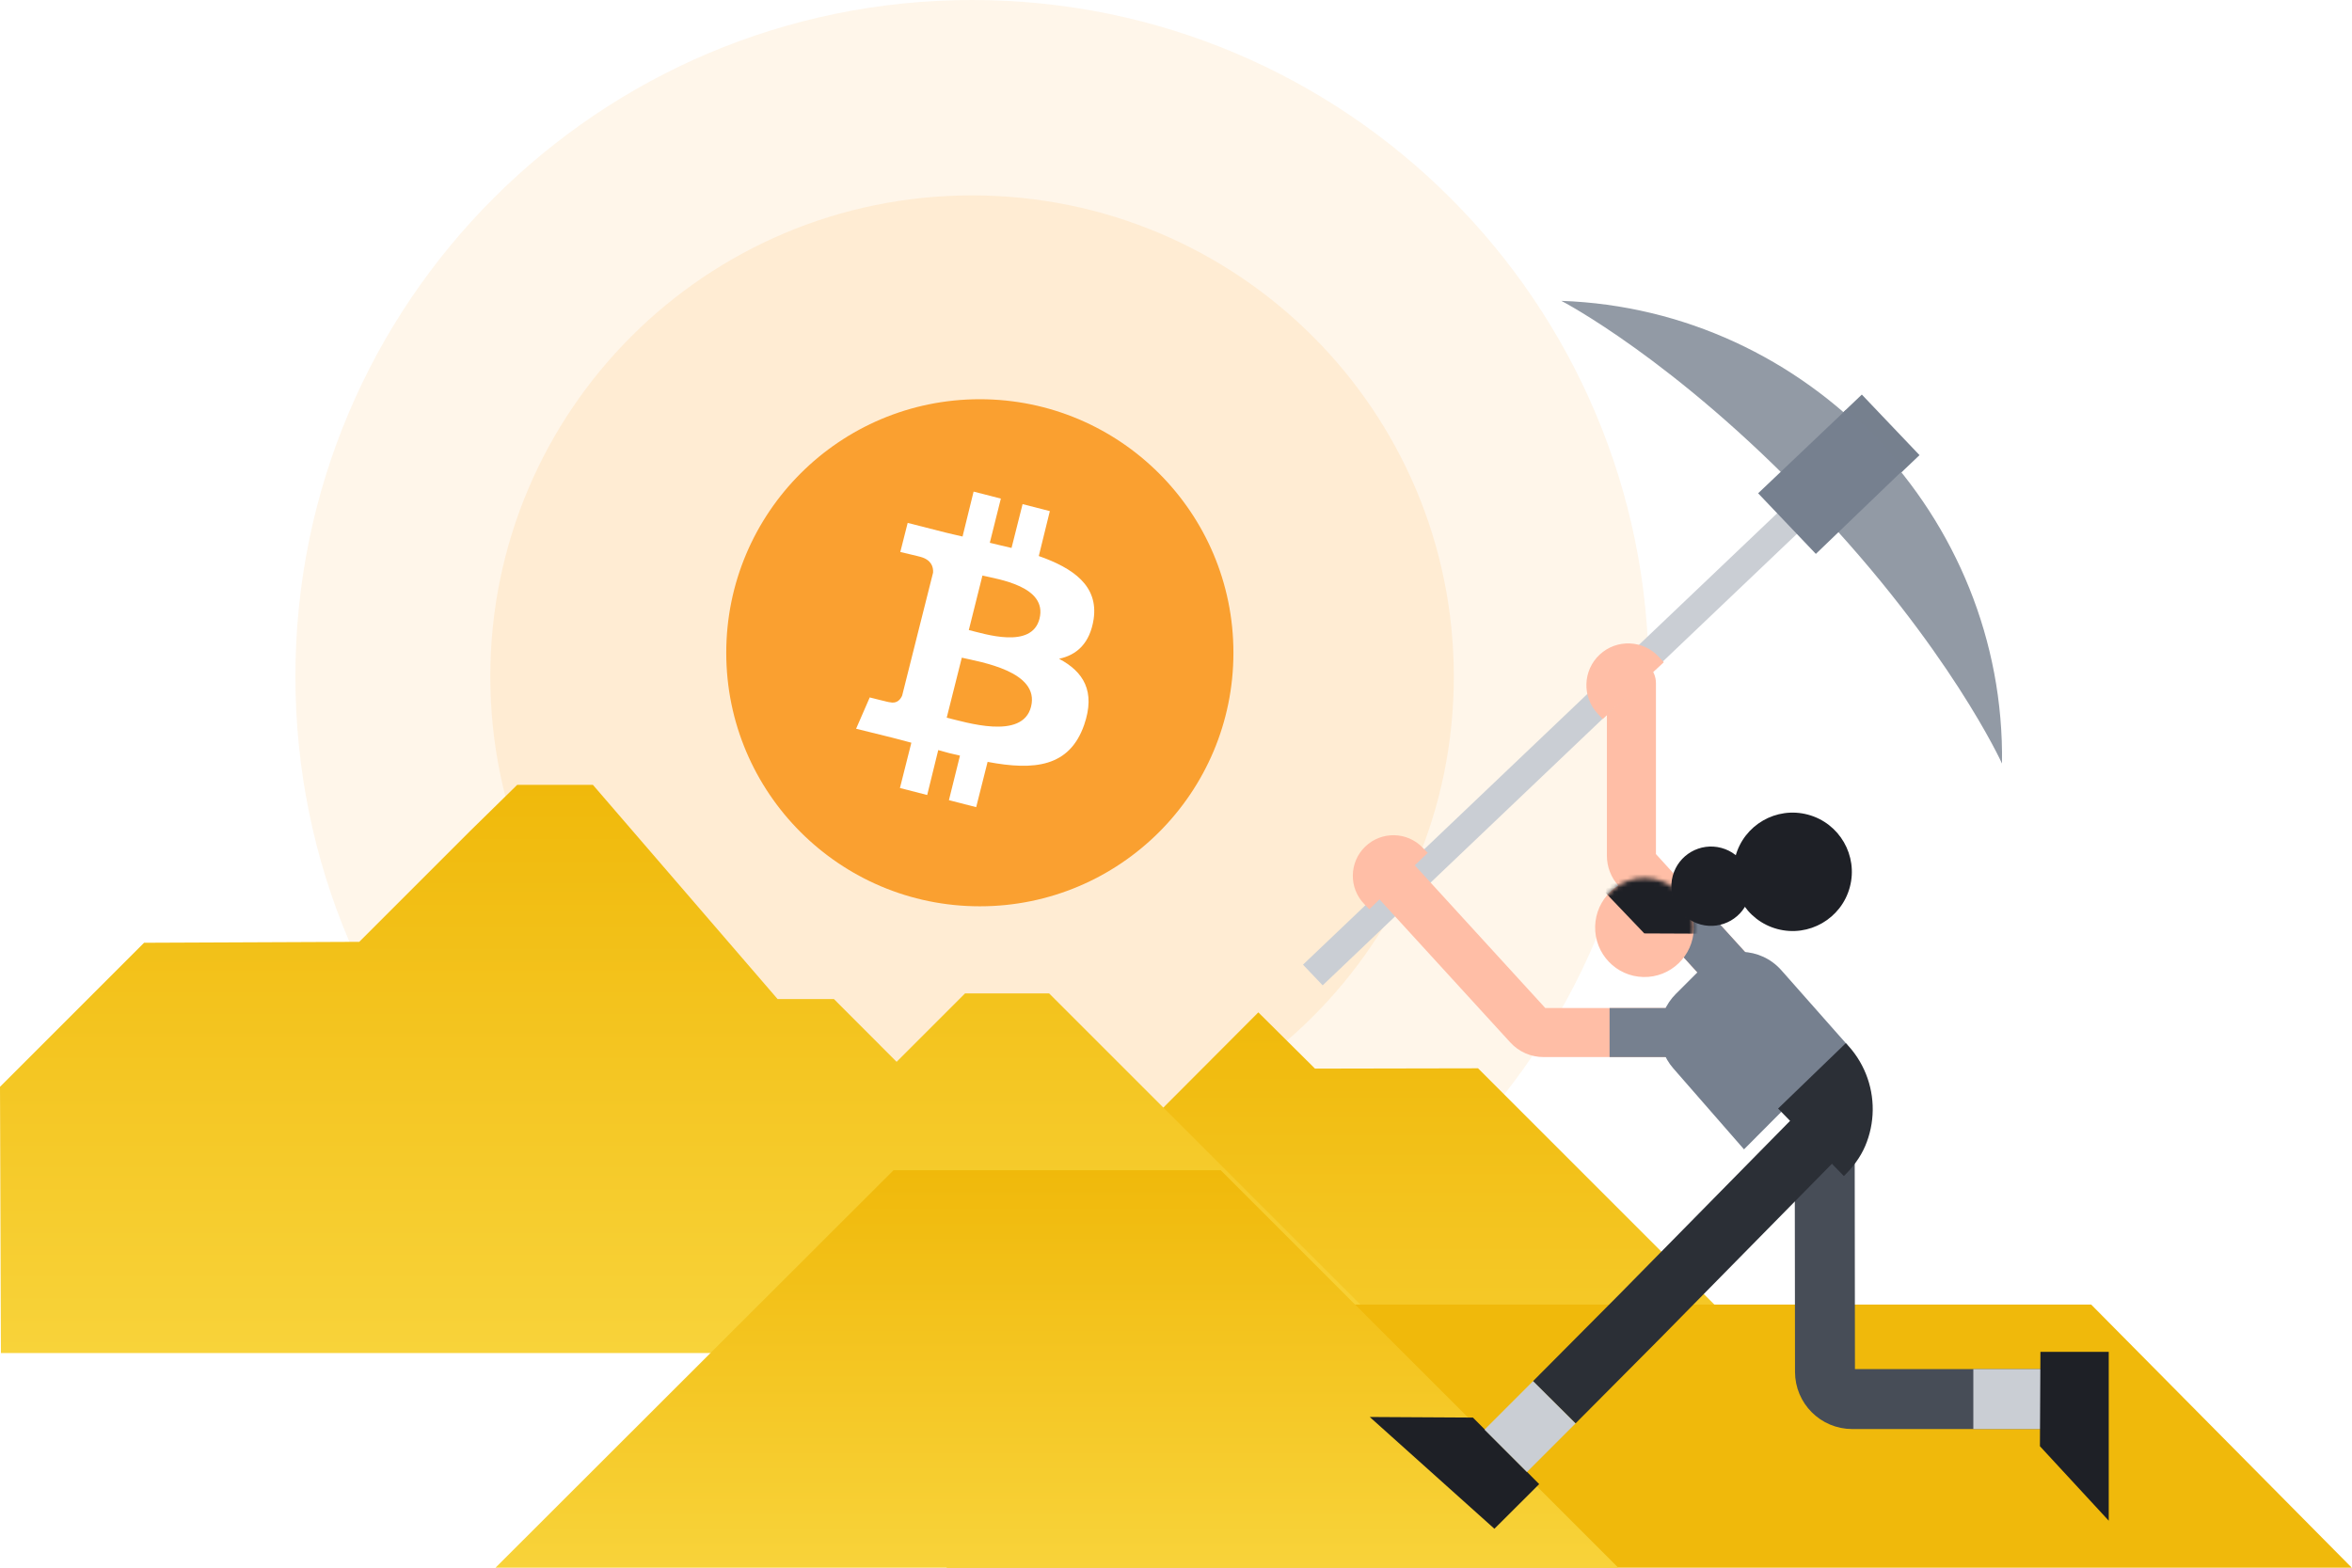 <svg width="534" height="356" viewBox="0 0 534 356" fill="none" xmlns="http://www.w3.org/2000/svg">
<path opacity="0.1" d="M67.068 153.632C67.068 68.784 135.852 0 220.7 0C305.549 0 374.332 68.784 374.332 153.632C374.332 238.481 305.549 307.264 220.7 307.264C135.852 307.264 67.068 238.481 67.068 153.632Z" fill="#FAA030"/>
<path opacity="0.12" d="M111.317 153.629C111.317 93.286 160.288 44.368 220.696 44.368C281.105 44.368 330.076 93.286 330.076 153.629C330.076 213.971 281.105 262.889 220.696 262.889C160.288 262.889 111.317 213.971 111.317 153.629Z" fill="#FAA030"/>
<ellipse cx="222.463" cy="148.234" rx="57.574" ry="57.574" fill="#FAA030"/>
<path d="M248.307 140.567C249.395 133.041 243.708 129.028 235.848 126.268L238.357 116.067L232.169 114.478L229.66 124.429C227.988 124.011 226.315 123.676 224.726 123.258L227.235 113.224L221.047 111.635L218.538 121.837C217.2 121.502 215.863 121.251 214.608 120.917L206.079 118.743L204.406 125.349C204.406 125.349 209.006 126.436 208.922 126.436C211.431 127.104 211.932 128.693 211.849 130.031L208.922 141.654C209.089 141.738 209.34 141.738 209.591 141.821C209.424 141.738 209.173 141.738 208.922 141.654L204.824 157.959C204.49 158.712 203.737 159.883 201.981 159.464C202.065 159.548 197.466 158.377 197.466 158.377L194.372 165.485L202.483 167.492C203.988 167.91 205.493 168.244 206.915 168.662L204.323 178.947L210.511 180.536L213.019 170.335C214.692 170.836 216.364 171.255 217.953 171.589L215.444 181.707L221.632 183.295L224.225 173.011C234.845 175.017 242.788 174.181 246.133 164.649C248.809 156.956 245.966 152.524 240.447 149.598C244.461 148.761 247.471 146.086 248.307 140.567ZM234.092 160.468C232.169 168.161 219.207 163.98 214.943 162.976L218.371 149.347C222.636 150.35 236.099 152.441 234.092 160.468ZM236.015 140.483C234.259 147.507 223.472 143.912 219.96 143.075L223.054 130.7C226.566 131.536 237.855 133.125 236.015 140.483Z" fill="white"/>
<path d="M335.572 242.597L434.903 341.928H160.03L242.665 259.3H256.367L285.693 229.894L298.558 242.668L335.572 242.597Z" fill="url(#paint0_linear_11080_96936)"/>
<path d="M134.615 178.232H117.422L106.728 188.716L81.566 213.878L32.71 214.088L6.10352e-05 246.798L0.21 307.251H319.857L238.199 225.593H219.1L203.568 241.125L189.342 226.878H176.552L134.615 178.232Z" fill="url(#paint1_linear_11080_96936)"/>
<path d="M474.782 296.248H274.674L214.85 355.999H533.944L474.782 296.248Z" fill="#F0B90B"/>
<path d="M277.142 265.733L202.876 265.733L112.503 356H367.409L277.142 265.733Z" fill="url(#paint2_linear_11080_96936)"/>
<g filter="url(#filter0_d_11080_96936)">
<path d="M433.78 212.937L430.71 209.868L427.641 212.937L430.71 216.006L433.78 212.937Z" fill="white"/>
</g>
<path fill-rule="evenodd" clip-rule="evenodd" d="M399.415 227.992C397.141 230.062 393.619 229.896 391.55 227.622L367.487 201.178C365.778 199.3 364.831 196.852 364.831 194.312L364.831 155.153C364.831 152.078 367.324 149.585 370.399 149.585C373.474 149.585 375.967 152.078 375.967 155.153L375.967 193.951L399.786 220.126C401.856 222.401 401.69 225.923 399.415 227.992Z" fill="#FFBEA6"/>
<path d="M395.667 223.869L383.314 210.282" stroke="#76808F" stroke-width="11.136" stroke-linecap="square"/>
<path d="M300.298 223.757L416.403 113.204L411.935 108.511L295.83 219.064L300.298 223.757Z" fill="#CACED4"/>
<path d="M422.711 89.601L435.808 103.356L430.545 108.367L417.448 94.612L422.711 89.601Z" fill="#76808E"/>
<path d="M454.537 173.392C455.335 117.311 410.542 70.269 354.489 68.32C354.489 68.32 380.123 81.552 411.422 114.404C442.722 147.256 454.537 173.392 454.537 173.392Z" fill="#929AA5"/>
<path d="M412.274 125.782L432.111 106.714C432.111 106.714 430.304 103.871 426.438 99.72C422.571 95.569 419.022 93.16 419.022 93.16L399.169 112.019L412.274 125.782Z" fill="#76808F"/>
<ellipse cx="373.272" cy="210.704" rx="11.223" ry="11.212" transform="matrix(0.023 -1.001 0.999 0.023 154.286 579.432)" fill="#FFBEA6"/>
<mask id="mask0_11080_96936" style="mask-type:alpha" maskUnits="userSpaceOnUse" x="362" y="199" width="23" height="23">
<ellipse cx="373.274" cy="210.699" rx="11.223" ry="11.212" transform="matrix(0.023 -1.001 0.999 0.023 154.293 579.428)" fill="#1E2026"/>
</mask>
<g mask="url(#mask0_11080_96936)">
<path d="M361.1 199.168L373.808 187.028L386.035 199.829L385.53 212.022L373.326 211.968L361.1 199.168Z" fill="#1E2026"/>
</g>
<ellipse cx="388.475" cy="201.245" rx="9.007" ry="9.007" transform="rotate(15 388.475 201.245)" fill="#1E2026"/>
<ellipse cx="406.999" cy="197.98" rx="13.444" ry="13.444" transform="rotate(15 406.999 197.98)" fill="#1E2026"/>
<path fill-rule="evenodd" clip-rule="evenodd" d="M388.235 234.478C388.235 237.553 385.742 240.046 382.666 240.046L350.432 240.046C347.568 240.046 344.835 238.842 342.903 236.728L312.636 203.622L320.855 196.108L350.844 228.91L382.666 228.91C385.742 228.91 388.235 231.403 388.235 234.478Z" fill="#FFBEA6"/>
<path d="M382.661 240.048C385.736 240.048 388.229 237.555 388.229 234.479C388.229 231.404 385.736 228.911 382.661 228.911L382.661 240.048ZM371.007 228.911L365.438 228.911L365.438 240.048L371.007 240.048L371.007 228.911ZM382.661 228.911L371.007 228.911L371.007 240.048L382.661 240.048L382.661 228.911Z" fill="#76808F"/>
<path d="M323.001 192.485C319.466 188.82 313.628 188.716 309.963 192.252C306.298 195.788 306.194 201.625 309.73 205.29L310.878 206.48L324.15 193.675L323.001 192.485Z" fill="#FFBEA6"/>
<path d="M414.277 253.332L414.346 311.53C414.35 314.944 417.119 317.71 420.533 317.71L464.887 317.71" stroke="#474D57" stroke-width="13.611"/>
<path d="M464.887 317.708L448.026 317.708" stroke="#CACED4" stroke-width="13.611"/>
<path d="M478.77 345.333L478.77 306.989L463.261 306.989L463.146 328.416L478.77 345.333Z" fill="#1E2026"/>
<path d="M310.986 321.777L339.29 347.16L349.46 337.022L334.413 321.911L310.986 321.777Z" fill="#1E2026"/>
<path d="M404.436 220.326L419.489 237.353L395.961 261.002L379.9 242.604C375.619 237.701 375.869 230.32 380.471 225.717L386.416 219.772C391.46 214.729 399.712 214.982 404.436 220.326Z" fill="#76808F"/>
<path d="M352.926 318.402L341.86 329.468" stroke="#CACED4" stroke-width="13.611"/>
<path d="M406.847 254.094C409.483 251.414 413.792 251.379 416.471 254.016C419.15 256.652 419.185 260.96 416.549 263.64L406.847 254.094ZM372.154 299.059L377.005 303.832L376.992 303.844L376.98 303.857L372.154 299.059ZM416.549 263.64L377.005 303.832L367.303 294.286L406.847 254.094L416.549 263.64ZM376.98 303.857L357.727 323.219L348.075 313.622L367.328 294.26L376.98 303.857Z" fill="#2B2F36"/>
<path d="M376.596 149.136C373.034 145.301 367.037 145.081 363.203 148.643C359.369 152.206 359.148 158.202 362.71 162.036L363.867 163.281L377.753 150.381L376.596 149.136Z" fill="#FFBEA6"/>
<path d="M418.636 267.065C420.646 265.098 422.361 262.855 423.465 260.269C424.57 257.683 425.154 254.904 425.184 252.093C425.215 249.281 424.691 246.491 423.644 243.881C422.596 241.272 421.045 238.894 419.078 236.884L403.697 251.738L418.636 267.065Z" fill="#2B2F36"/>
<defs>
<filter id="filter0_d_11080_96936" x="415.073" y="197.3" width="31.274" height="31.274" filterUnits="userSpaceOnUse" color-interpolation-filters="sRGB">
<feFlood flood-opacity="0" result="BackgroundImageFix"/>
<feColorMatrix in="SourceAlpha" type="matrix" values="0 0 0 0 0 0 0 0 0 0 0 0 0 0 0 0 0 0 127 0" result="hardAlpha"/>
<feOffset/>
<feGaussianBlur stdDeviation="6.284"/>
<feColorMatrix type="matrix" values="0 0 0 0 0.957 0 0 0 0 0.608 0 0 0 0 0.184 0 0 0 1 0"/>
<feBlend mode="normal" in2="BackgroundImageFix" result="effect1_dropShadow_11080_96936"/>
<feBlend mode="normal" in="SourceGraphic" in2="effect1_dropShadow_11080_96936" result="shape"/>
</filter>
<linearGradient id="paint0_linear_11080_96936" x1="297.466" y1="229.894" x2="297.466" y2="341.928" gradientUnits="userSpaceOnUse">
<stop stop-color="#F0B90B"/>
<stop offset="1" stop-color="#F8D33A"/>
</linearGradient>
<linearGradient id="paint1_linear_11080_96936" x1="159.928" y1="178.232" x2="159.928" y2="307.251" gradientUnits="userSpaceOnUse">
<stop stop-color="#F0B90B"/>
<stop offset="1" stop-color="#F8D33A"/>
</linearGradient>
<linearGradient id="paint2_linear_11080_96936" x1="239.956" y1="265.733" x2="239.956" y2="356" gradientUnits="userSpaceOnUse">
<stop stop-color="#F0B90B"/>
<stop offset="1" stop-color="#F8D33A"/>
</linearGradient>
</defs>
</svg>
